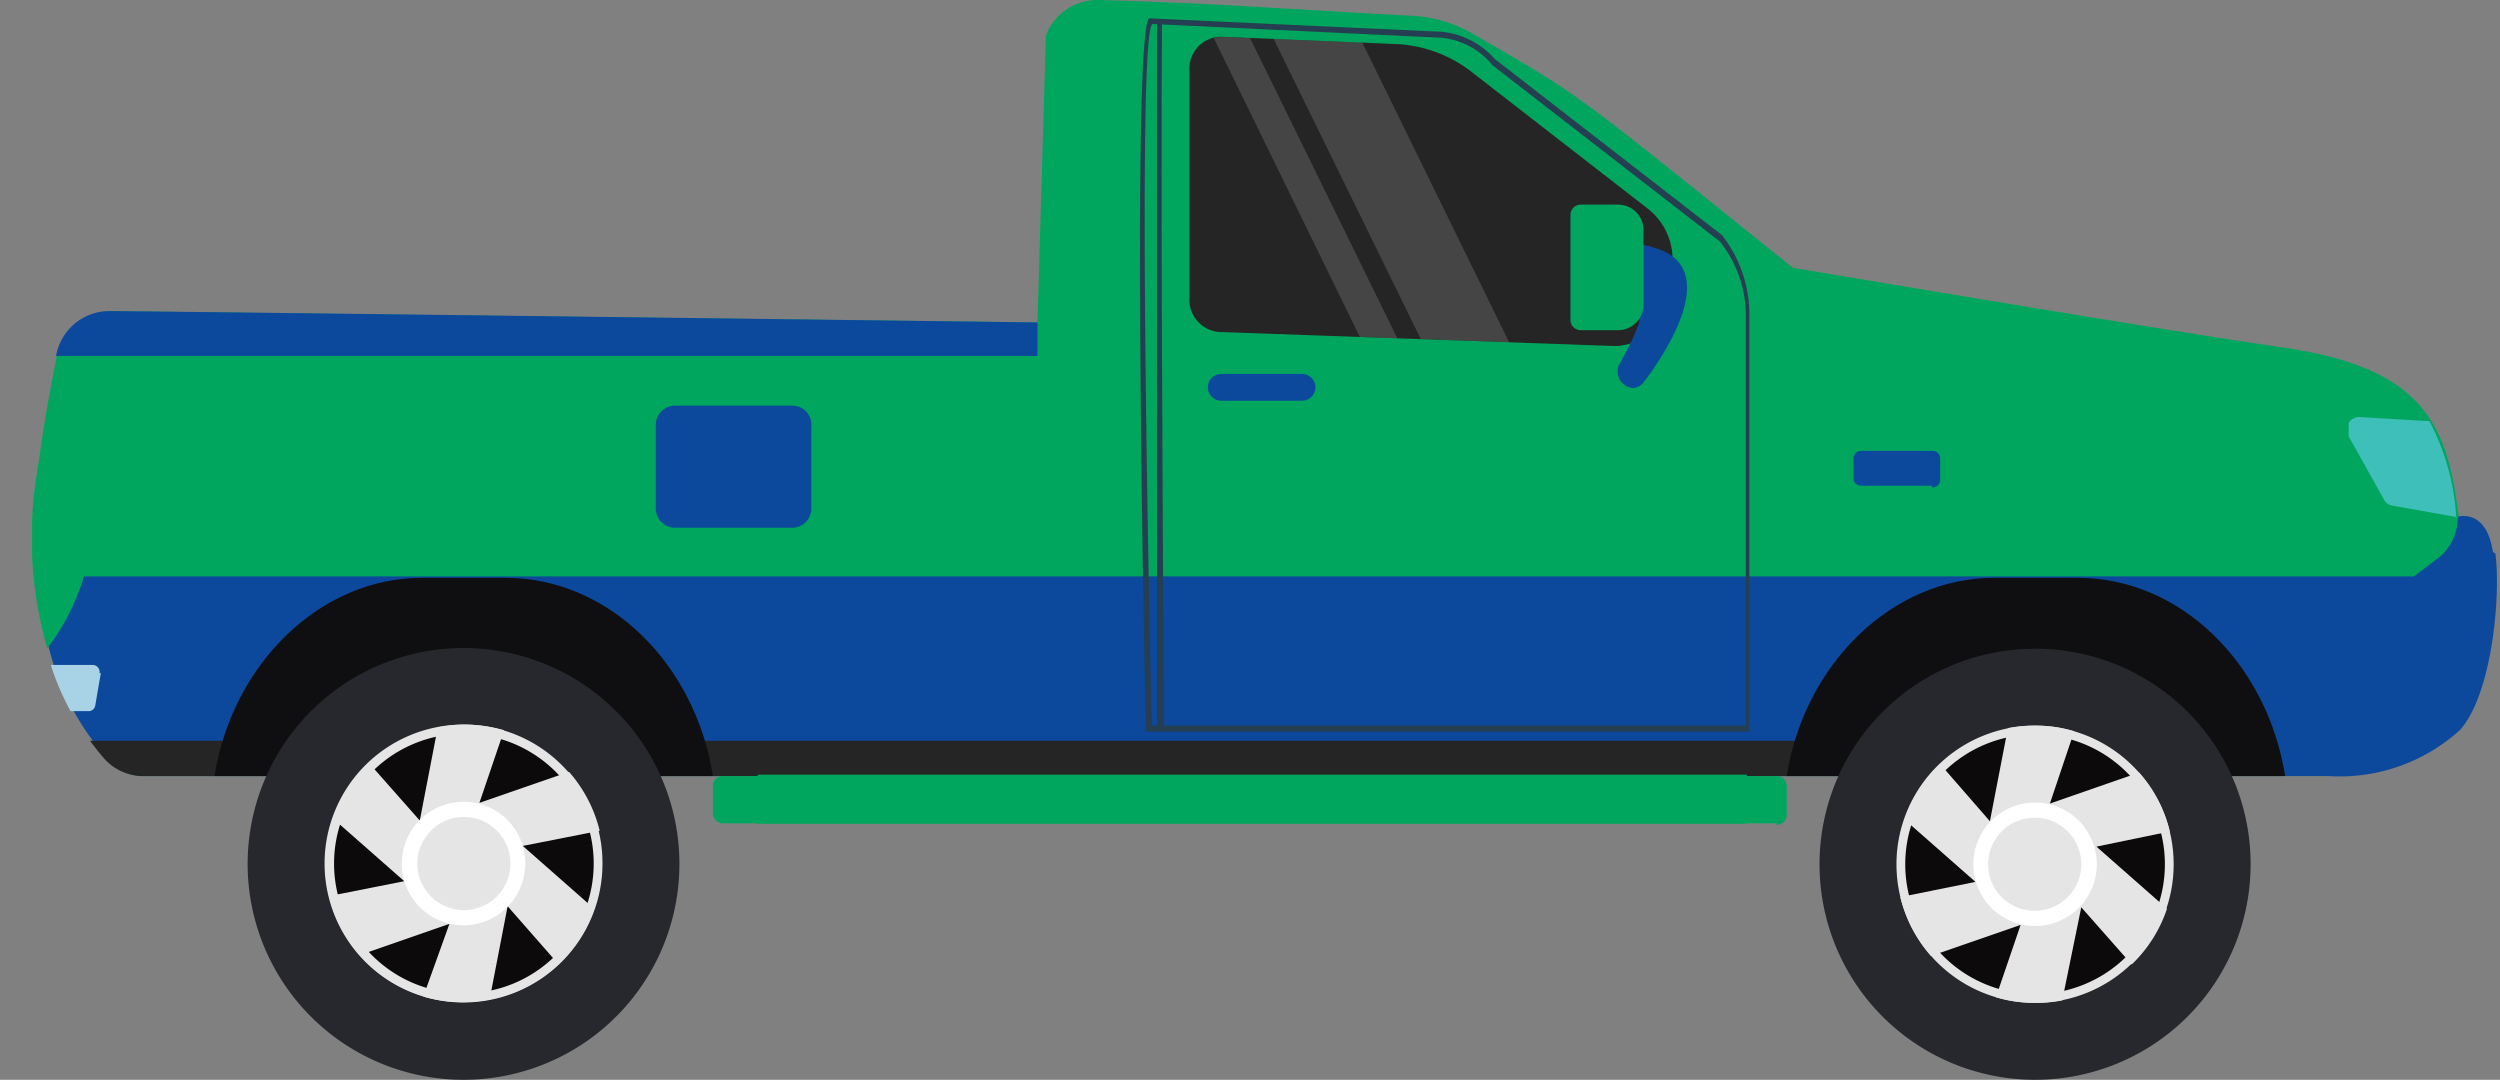 <svg xmlns="http://www.w3.org/2000/svg" width="70.87" height="30.61"><rect width="100%" height="100%" fill="#808080" stroke="none"/><defs><clipPath id="a"><path class="vehiclea" d="M0 0h70.87v30.61H0z"/></clipPath><clipPath id="b"><path class="vehiclea" d="M66.58 11.82h3.14v2.85h-3.14z"/></clipPath><clipPath id="f"><path class="vehiclea" d="M.91 13.11h1.73v5.27H.91z"/></clipPath><clipPath id="h"><path class="vehiclea" d="M.91 13.11h1.73v5.27H.91z"/></clipPath><clipPath id="j"><path class="vehiclea" d="M33.71 2v6.41a.92.92 0 0 0 .82 1l11.26.4a1.73 1.73 0 0 0 1.62-2v-.56a1.82 1.82 0 0 0-.68-1.31l-4.96-3.86a3.77 3.77 0 0 0-2.17-.83l-5-.21a.91.91 0 0 0-.84 1"/></clipPath><clipPath id="k"><path class="vehiclea" d="M34.37-.26h8.64v10.65h-8.64z"/></clipPath><style>.vehiclea{fill:none}.vehiclec{clip-path:url(#a)}.vehicled{fill:#00a65e}.vehiclee{fill:#0c499c}.vehiclef{fill:#252525}.vehicleg{clip-path:url(#b)}.vehicleh{mix-blend-mode:multiply}.vehiclej{clip-path:url(#f)}.vehiclel{fill:#0f0f11}.vehiclem{fill:#26282d}.vehiclen{fill:#0c0a0a}.vehicleo{fill:#e5e5e5}.vehiclep{fill:#fff}.vehicleq{fill:#253e51}.vehicles{clip-path:url(#j)}.vehiclet{clip-path:url(#k)}</style></defs><g style="isolation:isolate"><g class="vehiclec"><path class="vehicled" d="M66 22H4a1.39 1.39 0 0 1-1-.54c-3-3.77-1.95-8.36-1.41-11.28a1.6 1.6 0 0 1 1.54-1.36l26.28.32.24-8.14a1.56 1.56 0 0 1 1.45-1c3.25.08 6 .3 9 .45a3.85 3.85 0 0 1 1.72.55c3.06 1.76 2.7 1.53 9 6.59 0 0 10.55 1.78 13.83 2.25 4.93.7 4.87 2.91 5.24 6.73S66 22 66 22"/><path class="vehiclee" d="M70.67 15.65c-.19-1.26-1-1-1-1a1.45 1.45 0 0 1-.54 1.16l-.7.53H1a12.21 12.21 0 0 0 .38 2A7.51 7.51 0 0 0 3 21.46 1.49 1.49 0 0 0 4 22h62a5.07 5.07 0 0 0 3.74-1.31c.89-1 1.16-3.74 1-5"/><path class="vehiclef" d="M55.34 21H2.55c.13.17.26.34.4.5A1.49 1.49 0 0 0 4 22h51.3"/></g><g class="vehicleg"><g class="vehicleh"><g class="vehicleg"><path d="m69.71 14.67-1.91-.34a.31.31 0 0 1-.22-.17l-1-1.79a.36.36 0 0 1 .29-.55l2 .12a6.66 6.66 0 0 1 .76 2.73" style="fill:#3ebfb9" class="vehicleg"/></g></g></g><g class="vehiclec"><path class="vehiclef" d="M47.41 7.8v-.56a1.82 1.82 0 0 0-.68-1.31l-4.96-3.85a3.77 3.77 0 0 0-2.17-.83l-5-.21a.91.91 0 0 0-.88 1v6.37a.92.92 0 0 0 .82 1l11.26.4a1.72 1.72 0 0 0 1.62-2"/></g><g class="vehiclej"><g class="vehicleh"><g class="vehiclej"><path class="vehicled" d="M2.63 14.22a6.29 6.29 0 0 1-1.29 4.16 11.36 11.36 0 0 1-.24-5.27h.73a1 1 0 0 1 .8 1.1" style="clip-path:url(#h)"/></g></g></g><g class="vehiclec"><path class="vehiclee" d="M23 14.37v-2.29a.54.54 0 0 0-.5-.58h-3.4a.55.55 0 0 0-.51.58v2.29a.55.55 0 0 0 .51.59h3.4a.55.55 0 0 0 .5-.59M46.28 11a.4.4 0 0 0 .31-.16c.51-.66 2.28-3.2.36-3.8-2.21-.7-1.14.94-1.14.94s.89.53.63 1.25a8.38 8.38 0 0 1-.51 1.05.47.47 0 0 0 .35.72"/><path class="vehicled" d="M45.87 9.36h-1.06a.29.29 0 0 1-.29-.28v-3a.29.29 0 0 1 .29-.28h1.06a.72.72 0 0 1 .72.72v2.12a.72.72 0 0 1-.72.72"/><path class="vehiclel" d="M20.21 22H6.08c.51-3.19 3-5.62 5.88-5.62h2.37c2.92 0 5.38 2.43 5.88 5.62"/><path class="vehiclem" d="M19.26 24.48a6.12 6.12 0 1 1-6.11-6.11 6.12 6.12 0 0 1 6.11 6.11"/><path class="vehiclen" d="M17.08 24.48a3.94 3.94 0 1 1-3.93-3.93 3.93 3.93 0 0 1 3.93 3.93"/><path class="vehicleo" d="M17.08 24.48a3.94 3.94 0 1 1-3.93-3.94 3.93 3.93 0 0 1 3.93 3.94m-.25 0a3.68 3.68 0 1 0-3.68 3.68 3.68 3.68 0 0 0 3.68-3.68"/><path class="vehicleo" d="M17 23.55a3.94 3.94 0 0 0-.87-1.67l-2.54.88.7-2.06a4.14 4.14 0 0 0-1.11-.16 3.87 3.87 0 0 0-.77.08l-.51 2.64-1.44-1.63a4 4 0 0 0-1 1.59l2 1.76-2.12.42a3.83 3.83 0 0 0 .87 1.67l2.53-.88-.74 2.06a4 4 0 0 0 1.11.16 3.94 3.94 0 0 0 .77-.08l.51-2.64 1.43 1.63a3.87 3.87 0 0 0 1-1.58l-2-1.76"/><path class="vehiclep" d="M14.89 24.48a1.75 1.75 0 1 1-1.74-1.75 1.74 1.74 0 0 1 1.74 1.75"/><path class="vehicleo" d="M14.47 24.48a1.32 1.32 0 1 1-1.32-1.32 1.32 1.32 0 0 1 1.32 1.32"/><path class="vehiclel" d="M64.78 22H50.65c.5-3.19 3-5.62 5.88-5.62h2.37c2.92 0 5.37 2.43 5.88 5.62"/><path class="vehiclem" d="M63.8 24.5a6.11 6.11 0 1 1-6.11-6.11 6.1 6.1 0 0 1 6.11 6.11"/><path class="vehiclen" d="M61.62 24.5a3.93 3.93 0 1 1-3.93-3.93 3.93 3.93 0 0 1 3.93 3.93"/><path class="vehicleo" d="M61.62 24.5a3.93 3.93 0 1 1-3.93-3.93 3.93 3.93 0 0 1 3.93 3.93m-.25 0a3.68 3.68 0 1 0-3.68 3.68 3.68 3.68 0 0 0 3.68-3.68"/><path class="vehicleo" d="M61.51 23.57a3.83 3.83 0 0 0-.87-1.67l-2.53.88.69-2.05a3.68 3.68 0 0 0-1.11-.16 3.94 3.94 0 0 0-.77.07l-.51 2.64L55 21.66a3.77 3.77 0 0 0-1 1.58L56 25l-2.13.43a3.94 3.94 0 0 0 .87 1.67l2.54-.88-.7 2.05a3.77 3.77 0 0 0 1.11.16 3.87 3.87 0 0 0 .77-.07l.54-2.64 1.43 1.62a3.89 3.89 0 0 0 1-1.58l-2-1.76"/><path class="vehiclep" d="M59.44 24.5a1.75 1.75 0 1 1-1.75-1.75 1.75 1.75 0 0 1 1.75 1.75"/><path class="vehicleo" d="M59 24.5a1.32 1.32 0 1 1-1.32-1.32A1.32 1.32 0 0 1 59 24.5"/><path class="vehiclee" d="M54.76 13.77h-2a.22.22 0 0 1-.22-.22V13a.22.22 0 0 1 .22-.22h2A.22.22 0 0 1 55 13v.6a.22.22 0 0 1-.22.22"/><path class="vehicleq" d="M49.59 9.06a3.68 3.68 0 0 0-.77-2.39l-6.45-5A2.3 2.3 0 0 0 40.86.9L32.59.52c-.54 0-.11 20.22-.11 20.22h17.11M32.68.68l8.18.39a2.13 2.13 0 0 1 1.45.78l6.45 5a3.43 3.43 0 0 1 .73 2.25v11.47H32.65S32.18.65 32.68.68"/><path class="vehicleq" d="M32.8 20.68h.2c-.05-6.51-.09-15.5-.06-20h-.14V20.67"/><path class="vehicled" d="M50.36 23.34H20.5a.28.28 0 0 1-.29-.28v-.82a.28.28 0 0 1 .29-.24h29.86a.28.28 0 0 1 .29.28v.82a.28.28 0 0 1-.29.28"/><path class="vehicled" d="M21.48 21.96h28.04v1.39H21.48z"/><path d="M2.86 19.07 2.7 20a.19.19 0 0 1-.18.16H2a7.28 7.28 0 0 1-.56-1.31h1.2a.2.2 0 0 1 .18.24" style="fill:#a8d2e5"/><path class="vehiclee" d="M36.91 11.36h-2.29a.38.38 0 0 1 0-.76h2.29a.38.38 0 0 1 0 .76"/></g><g class="vehicles"><g class="vehiclet"><g class="vehiclet" style="opacity:.15"><g class="vehicles"><g class="vehiclet"><g class="vehiclet"><path class="vehiclep" d="m34.37 1 .87-.32 4.7 9.58-1 .09M43 10.15c-.67 0-1.53 0-2.41.1L35.81.5l2.09-.76"/></g></g></g></g></g></g><g class="vehiclec"><path class="vehiclee" d="M29.41 9.14v.95H1.59a1.53 1.53 0 0 1 1.54-1.27c1.33 0 26.28.32 26.28.32"/></g></g></svg>